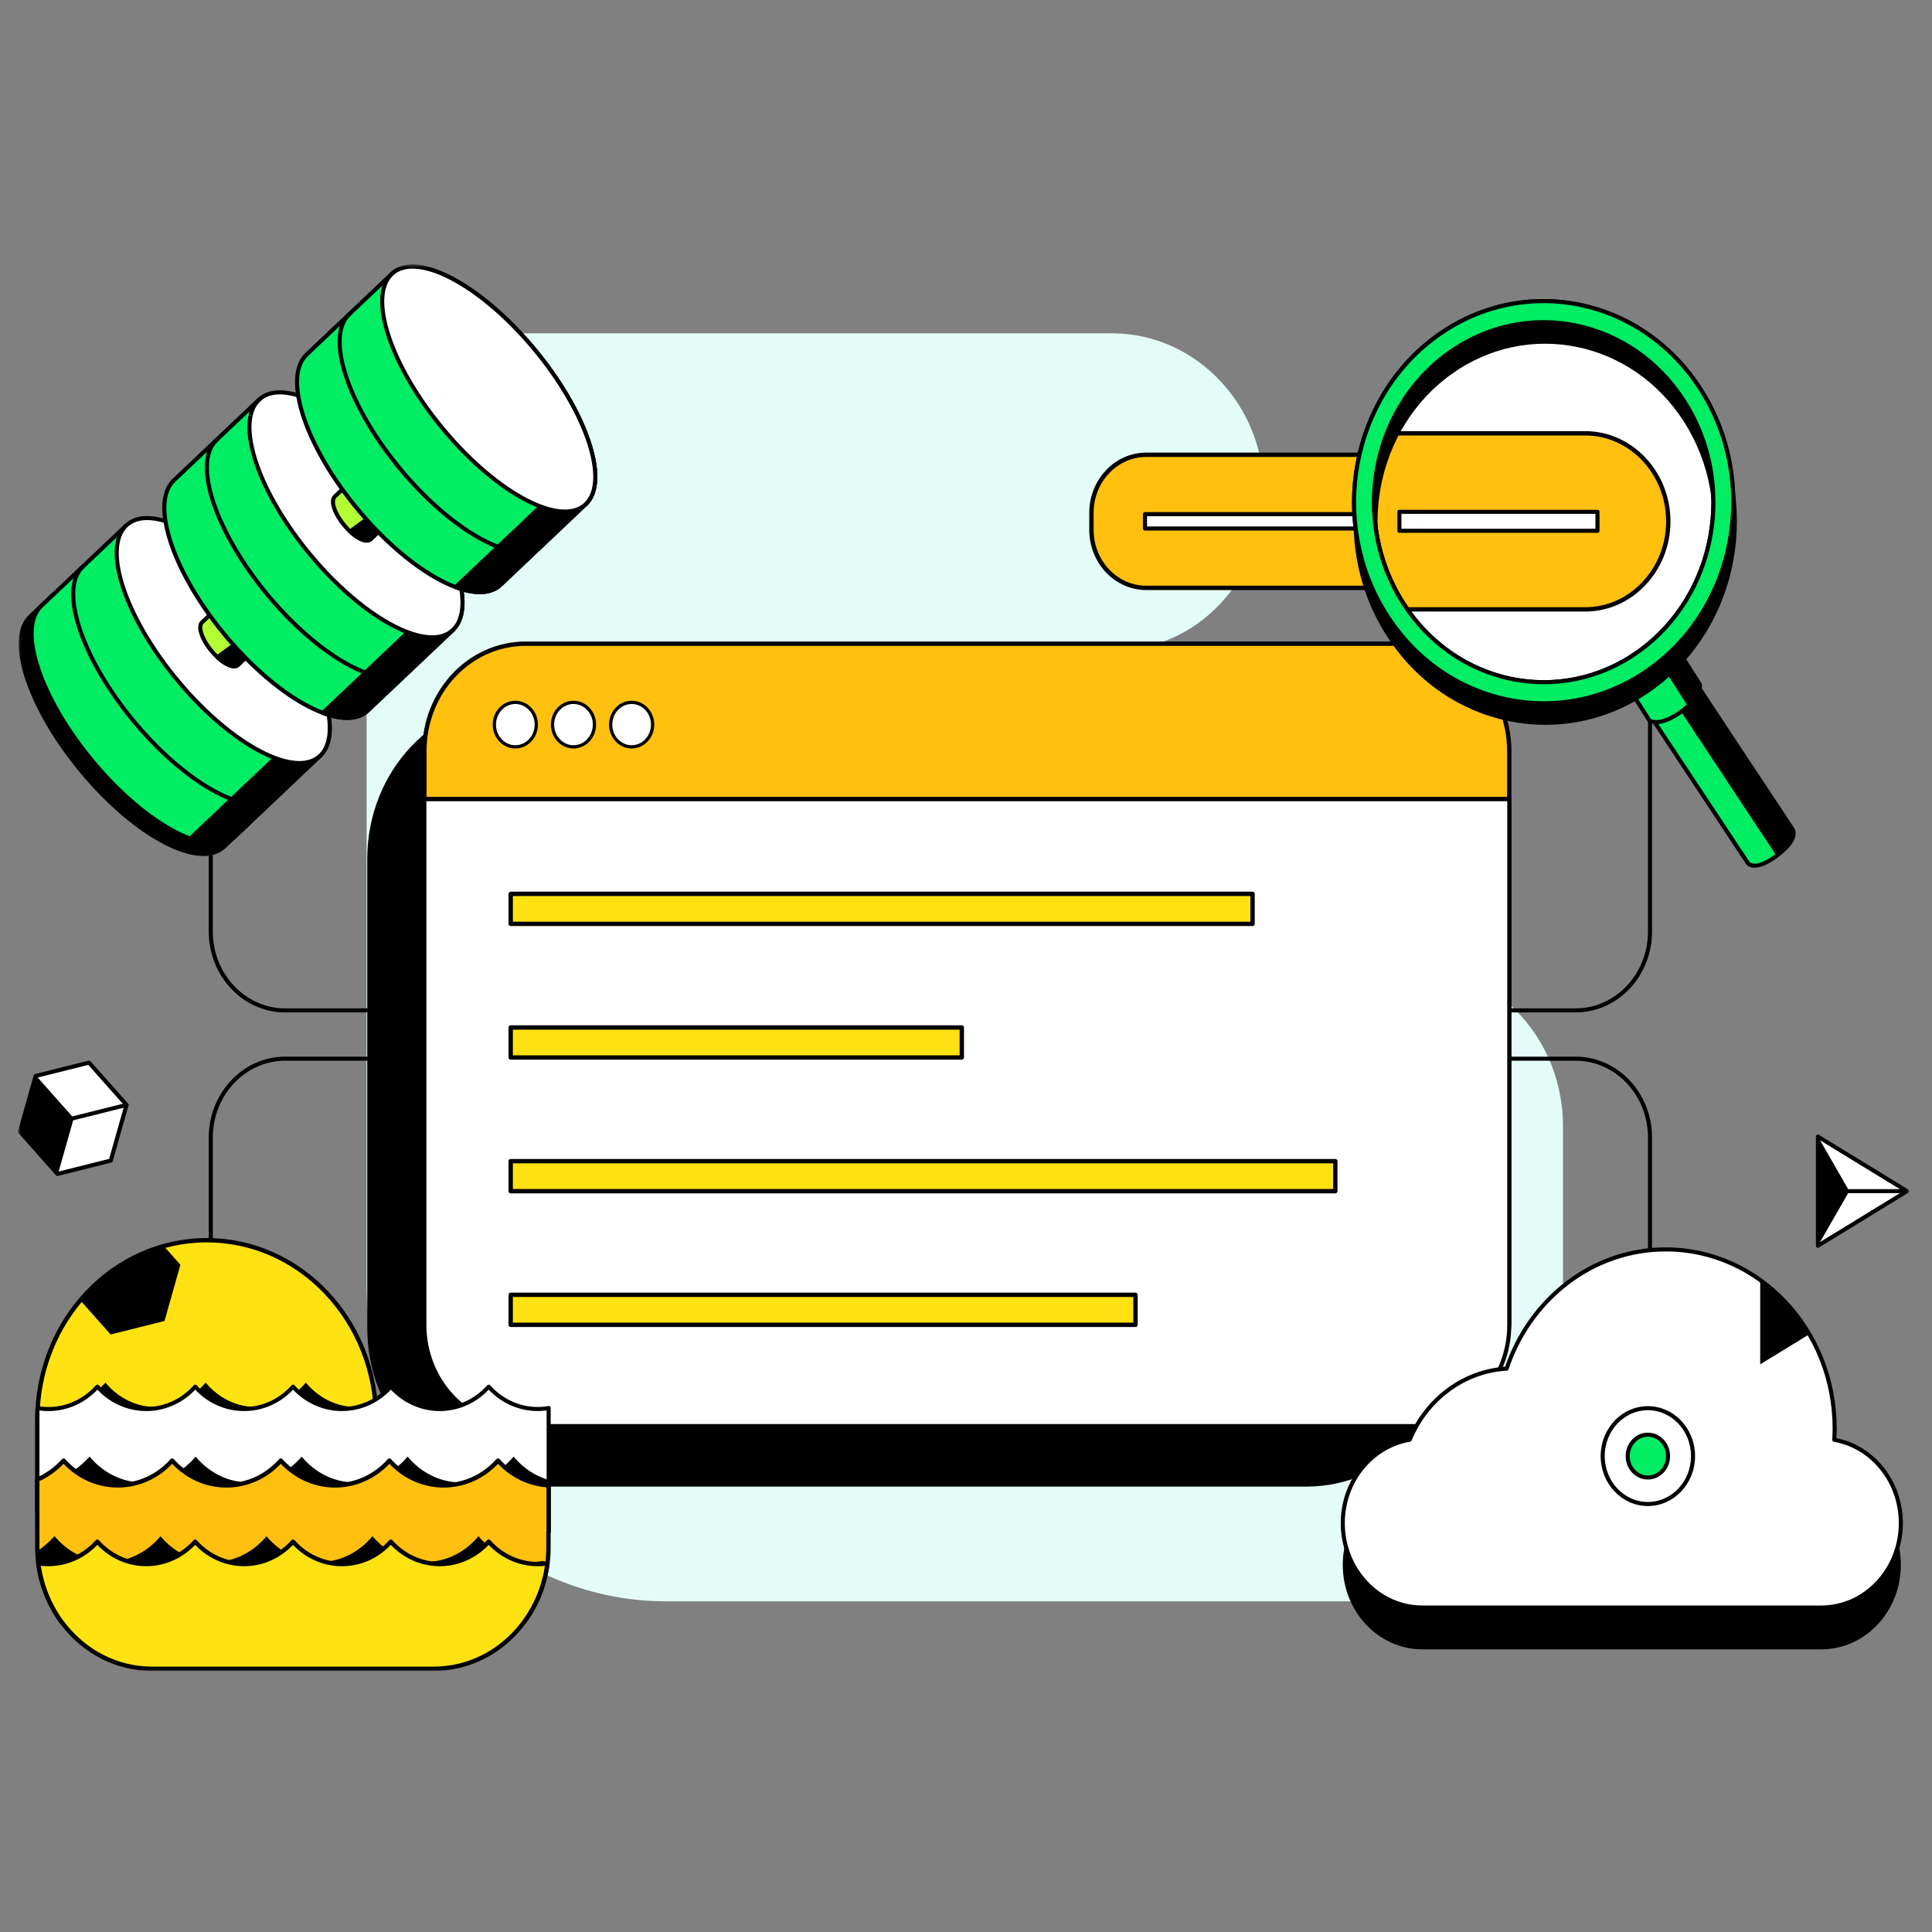 <?xml version="1.0" encoding="utf-8"?>
<svg xmlns="http://www.w3.org/2000/svg" width="696" height="696" viewBox="0 0 696 696" fill="none">
<rect x="0" y="0" width="696" height="696" fill="#808080" stroke="none"/>
<g clip-path="url(#clip0_727_655)">
<path d="M401.45 120.092H185.917C171.64 120.109 157.951 126.126 147.856 136.824C137.76 147.522 132.081 162.026 132.066 177.155V462.684C132.079 492.96 143.433 521.992 163.633 543.403C183.832 564.814 211.227 576.853 239.797 576.875H509.212C523.49 576.861 537.18 570.845 547.276 560.146C557.372 549.448 563.05 534.942 563.063 519.811V405.579C563.048 390.45 557.369 375.945 547.273 365.247C537.178 354.549 523.489 348.532 509.212 348.515H401.45C387.161 348.515 373.455 342.499 363.35 331.792C353.246 321.085 347.569 306.563 347.569 291.42C347.569 276.278 353.246 261.755 363.35 251.047C373.455 240.34 387.161 234.324 401.45 234.324C415.728 234.308 429.416 228.291 439.511 217.593C449.606 206.895 455.286 192.39 455.302 177.261C455.332 146.13 431.188 120.546 401.45 120.092Z" fill="#E3FCF7"/>
<mask id="mask0_727_655" style="mask-type:luminance" maskUnits="userSpaceOnUse" x="6" y="95" width="682" height="507">
<path d="M687.638 95.369H6.544V601.899H687.638V95.369Z" fill="white"/>
</mask>
<g mask="url(#mask0_727_655)">
<path d="M170.982 363.996H102.755C87.944 363.996 75.934 351.26 75.934 335.553V223.188" stroke="black" stroke-width="1.462" stroke-linecap="round" stroke-linejoin="round"/>
<path d="M170.982 381.387H102.755C87.944 381.387 75.934 394.121 75.934 409.828V569.461" stroke="black" stroke-width="1.462" stroke-linecap="round" stroke-linejoin="round"/>
<path d="M499.369 363.996H567.596C582.407 363.996 594.417 351.26 594.417 335.553V223.188" stroke="black" stroke-width="1.462" stroke-linecap="round" stroke-linejoin="round"/>
<path d="M499.369 381.387H567.596C582.407 381.387 594.417 394.121 594.417 409.828V516.396" stroke="black" stroke-width="1.462" stroke-linecap="round" stroke-linejoin="round"/>
<path d="M470.685 252.947H186.218C156.85 252.947 133.041 278.195 133.041 309.341V478.418C133.041 509.564 156.85 534.813 186.218 534.813H470.685C500.055 534.813 523.863 509.564 523.863 478.418V309.341C523.863 278.195 500.055 252.947 470.685 252.947Z" fill="black" stroke="black" stroke-width="1.462" stroke-linecap="round" stroke-linejoin="round"/>
<path d="M507.238 231.893H189.346C169.207 231.893 152.881 249.206 152.881 270.564V475.089C152.881 496.445 169.207 513.759 189.346 513.759H507.238C527.377 513.759 543.703 496.445 543.703 475.089V270.564C543.703 249.206 527.377 231.893 507.238 231.893Z" fill="#FFC010" stroke="black" stroke-width="1.564" stroke-linecap="round" stroke-linejoin="round"/>
<path d="M509.289 513.756H187.307C168.292 513.756 152.881 497.412 152.881 477.249V287.847H543.715V477.261C543.715 497.426 528.304 513.77 509.289 513.77V513.756Z" fill="white" stroke="black" stroke-width="1.462" stroke-linecap="round" stroke-linejoin="round"/>
<path d="M152.881 287.847H543.715" stroke="black" stroke-width="1.462" stroke-linecap="round" stroke-linejoin="round"/>
<path d="M481.043 418.307H183.979V429.117H481.043V418.307Z" fill="#FFE212" stroke="black" stroke-width="1.564" stroke-linecap="round" stroke-linejoin="round"/>
<path d="M409.05 466.45H183.979V477.261H409.05V466.45Z" fill="#FFE212" stroke="black" stroke-width="1.564" stroke-linecap="round" stroke-linejoin="round"/>
<path d="M346.491 370.151H183.979V380.962H346.491V370.151Z" fill="#FFE212" stroke="black" stroke-width="1.564" stroke-linecap="round" stroke-linejoin="round"/>
<path d="M183.979 332.819H451.233V322.007H183.979V332.819Z" fill="#FFE212" stroke="black" stroke-width="1.564" stroke-linecap="round" stroke-linejoin="round"/>
<path d="M185.643 269.052C189.815 269.052 193.199 265.464 193.199 261.038C193.199 256.613 189.815 253.025 185.643 253.025C181.47 253.025 178.088 256.613 178.088 261.038C178.088 265.464 181.47 269.052 185.643 269.052Z" fill="white" stroke="black" stroke-width="1.169" stroke-linecap="round" stroke-linejoin="round"/>
<path d="M206.597 269.052C210.77 269.052 214.152 265.464 214.152 261.038C214.152 256.613 210.77 253.025 206.597 253.025C202.424 253.025 199.041 256.613 199.041 261.038C199.041 265.464 202.424 269.052 206.597 269.052Z" fill="white" stroke="black" stroke-width="1.169" stroke-linecap="round" stroke-linejoin="round"/>
<path d="M227.55 269.052C231.723 269.052 235.105 265.464 235.105 261.038C235.105 256.613 231.723 253.025 227.55 253.025C223.377 253.025 219.994 256.613 219.994 261.038C219.994 265.464 223.377 269.052 227.55 269.052Z" fill="white" stroke="black" stroke-width="1.169" stroke-linecap="round" stroke-linejoin="round"/>
<path d="M74.471 446.791C40.758 446.791 13.437 475.765 13.437 511.517V544.218H135.518V511.531C135.518 475.792 108.222 446.805 74.509 446.791C74.509 446.791 74.484 446.791 74.471 446.791Z" fill="#FFE212" stroke="black" stroke-width="1.564" stroke-linecap="round" stroke-linejoin="round"/>
<path d="M13.437 510.136V555.108H197.59V551.832H197.653V507.244C190.823 508.452 183.842 506.502 178.45 501.898C174.373 505.122 169.418 506.873 164.327 506.873H164.165C157.108 506.819 150.767 503.464 146.275 498.091C145.224 499.351 144.061 500.505 142.798 501.54C138.833 504.83 133.992 506.688 128.963 506.86H128.225C121.107 506.86 114.702 503.49 110.173 498.078C109.248 499.192 108.235 500.213 107.146 501.142C103.393 504.406 98.79 506.368 93.948 506.781C93.349 506.833 92.735 506.86 92.134 506.86C85.029 506.86 78.612 503.49 74.084 498.078C73.283 499.032 72.419 499.921 71.507 500.758C67.216 504.697 61.724 506.873 56.045 506.873C48.939 506.873 42.522 503.503 37.993 498.091C37.255 498.873 36.517 499.602 35.779 500.279C26.847 508.452 18.253 508.345 13.487 507.484V510.164H13.437V510.136Z" fill="black"/>
<path d="M13.486 507.246V551.833H197.652V507.246C190.822 508.452 183.841 506.502 178.45 501.9C177.599 501.17 176.798 500.387 176.048 499.552C167.216 509.461 152.629 510.336 142.797 501.541C142.097 500.918 141.434 500.255 140.808 499.552C131.838 509.62 116.941 510.336 107.145 501.17C106.594 500.653 106.069 500.122 105.569 499.552C96.449 509.792 81.25 510.336 71.493 500.772C71.092 500.387 70.705 499.976 70.329 499.552C61.135 509.873 45.798 510.336 36.066 500.587C35.966 500.48 35.865 500.387 35.766 500.281C35.541 500.043 35.303 499.803 35.091 499.552C29.549 505.773 21.443 508.665 13.486 507.26V507.246Z" fill="white" stroke="black" stroke-width="1.462" stroke-linecap="round" stroke-linejoin="round"/>
<path d="M13.437 534.943V557.297C13.437 557.802 13.437 558.291 13.462 558.796C13.749 568.03 16.776 576.945 22.132 584.228C22.33 584.506 22.544 584.784 22.757 585.051H188.27C188.482 584.772 188.683 584.506 188.883 584.228C191.986 580.009 194.324 575.233 195.789 570.126C196.439 567.857 196.927 565.522 197.214 563.174C197.452 561.238 197.578 559.274 197.578 557.323V551.832H197.639V533.126C197.639 533.126 197.603 533.126 197.578 533.126C192.711 531.681 188.345 528.775 185.017 524.741C183.941 526.028 182.766 527.196 181.49 528.258C177.424 531.667 172.471 533.67 167.291 533.989C166.841 534.015 166.379 534.028 165.929 534.028C158.397 534.028 151.642 530.46 146.839 524.741C145.625 526.188 144.274 527.502 142.811 528.668C138.558 532.077 133.378 533.949 128.049 534.028H127.749C120.218 534.028 113.463 530.46 108.66 524.741C107.308 526.36 105.795 527.793 104.13 529.04C99.89 532.277 94.787 534.015 89.57 534.015H88.945C81.676 533.815 75.134 530.301 70.481 524.741C69.004 526.506 67.315 528.086 65.476 529.412C61.324 532.423 56.407 534.028 51.378 534.028C50.891 534.028 50.403 534.028 49.915 533.989C42.972 533.564 36.755 530.088 32.276 524.755C30.562 526.598 28.698 528.257 26.684 529.717C21.893 533.166 17.327 534.559 13.462 534.943H13.412H13.437Z" fill="black"/>
<path d="M13.437 533.021V557.325C13.437 557.83 13.437 558.319 13.462 558.824C13.75 568.058 16.79 576.947 22.132 584.228H188.896C191.998 580.01 194.338 575.235 195.801 570.128C196.451 567.858 196.939 565.524 197.227 563.176C197.465 561.239 197.59 559.275 197.59 557.325V551.832H197.653V535.078H197.59C190.672 534.692 184.167 531.509 179.402 526.176C169.181 537.639 152.143 538.142 141.347 527.303C140.984 526.932 140.622 526.561 140.284 526.176C130.063 537.639 113.013 538.142 102.204 527.291C101.842 526.932 101.491 526.548 101.153 526.176C90.946 537.639 73.908 538.142 63.1 527.317C62.737 526.946 62.375 526.561 62.024 526.176C51.803 537.639 34.753 538.13 23.946 527.291C23.582 526.932 23.233 526.561 22.895 526.176C20.255 529.134 17.04 531.469 13.487 533.021H13.45H13.437Z" fill="#FFC010" stroke="black" stroke-width="1.564" stroke-linecap="round" stroke-linejoin="round"/>
<path d="M13.462 558.798C13.75 568.032 16.79 576.933 22.132 584.23C22.331 584.509 22.544 584.786 22.756 585.053C30.6 595.267 42.372 601.197 54.805 601.184H156.221C168.655 601.197 180.426 595.267 188.27 585.053C188.482 584.774 188.683 584.509 188.883 584.23C191.986 580.011 194.324 575.235 195.789 570.128V562.301C194.362 562.566 192.911 562.699 191.473 562.699C189.409 562.699 187.344 562.42 185.343 561.876H185.33C181.59 560.855 178.124 558.944 175.185 556.304C174.748 555.92 174.334 555.522 173.922 555.11C173.384 554.566 172.871 554.009 172.383 553.412C171.883 554.009 171.37 554.566 170.832 555.11C166.128 559.952 159.849 562.672 153.294 562.685H152.58C147.539 562.527 142.647 560.762 138.57 557.604C137.568 556.848 136.63 556.013 135.743 555.11C135.205 554.566 134.692 554.009 134.191 553.412C133.691 554.009 133.178 554.566 132.64 555.11C128.425 559.449 122.921 562.115 117.065 562.632C116.415 562.685 115.765 562.713 115.103 562.713C110.449 562.713 105.895 561.333 101.943 558.732C100.365 557.697 98.889 556.49 97.55 555.124C97.013 554.58 96.5 554.023 96 553.426C95.512 554.023 94.987 554.58 94.461 555.124C90.745 558.932 86.03 561.464 80.938 562.367C75.596 563.295 70.13 562.353 65.339 559.674C63.163 558.467 61.148 556.929 59.371 555.124C58.833 554.58 58.322 554.023 57.821 553.426C57.332 554.023 56.808 554.58 56.281 555.124C53.018 558.453 48.977 560.801 44.586 561.943C39.307 563.295 33.753 562.778 28.773 560.47C25.971 559.156 23.419 557.339 21.205 555.098C20.667 554.554 20.154 553.996 19.654 553.398C19.092 553.996 18.541 554.566 17.978 555.098C16.565 556.45 15.05 557.697 13.45 558.798H13.462Z" fill="black"/>
<path d="M13.8 563.149C14.763 570.843 17.641 578.113 22.131 584.228C22.331 584.507 22.544 584.786 22.756 585.051C30.601 595.267 42.372 601.196 54.806 601.182H156.222C168.655 601.196 180.427 595.267 188.271 585.051C188.483 584.772 188.683 584.507 188.883 584.228C191.986 580.01 194.325 575.235 195.789 570.126C196.44 567.858 196.926 565.524 197.214 563.176C196.752 563.242 196.264 563.307 195.789 563.348C195.076 563.414 194.374 563.44 193.65 563.44C190.823 563.44 188.008 562.911 185.343 561.876H185.33C181.803 560.496 178.626 558.281 176.036 555.389C175.761 555.694 175.473 555.999 175.172 556.304C165.503 566.12 150.166 565.775 140.91 555.52C140.872 555.482 140.834 555.427 140.796 555.389C140.096 556.171 139.346 556.913 138.557 557.604C128.725 566.187 114.302 565.219 105.557 555.389C104.457 556.622 103.244 557.723 101.942 558.705C92.098 566.12 78.599 564.701 70.306 555.389C68.829 557.034 67.166 558.479 65.326 559.659C55.557 566.001 42.922 564.223 35.066 555.389C29.599 561.517 21.644 564.409 13.775 563.149H13.8Z" fill="#FFE212" stroke="black" stroke-width="1.564" stroke-linecap="round" stroke-linejoin="round"/>
<path d="M19.128 214.26L10.909 222.047C2.14 230.351 10.671 255.65 29.961 278.561C49.251 301.471 72.006 313.306 80.776 304.987L88.994 297.201L19.128 214.26Z" fill="black" stroke="black" stroke-width="1.462" stroke-linecap="round" stroke-linejoin="round"/>
<path d="M45.486 189.283L14.838 218.322C6.069 226.626 14.6 251.925 33.89 274.837C53.18 297.734 75.935 309.581 84.703 301.263L115.364 272.223C124.133 263.918 115.602 238.619 96.312 215.709C77.022 192.811 54.267 180.964 45.499 189.283H45.486Z" fill="#00ED64"/>
<path d="M115.352 272.223L84.692 301.262C75.922 309.567 53.18 297.734 33.877 274.836C14.6 251.939 6.069 226.64 14.838 218.322L45.499 189.282" stroke="black" stroke-width="1.462" stroke-linecap="round" stroke-linejoin="round"/>
<path d="M99.69 287.065C90.921 295.369 68.178 283.536 48.876 260.638C29.586 237.741 21.054 212.428 29.824 204.124" stroke="black" stroke-width="1.462" stroke-linecap="round" stroke-linejoin="round"/>
<path d="M117.966 255.239L68.478 302.122C75.384 304.696 81.163 304.616 84.691 301.273L115.352 272.234C118.879 268.891 119.605 262.814 117.966 255.239Z" fill="black" stroke="black" stroke-width="1.462" stroke-linecap="round" stroke-linejoin="round"/>
<path d="M115.356 272.239C124.125 263.932 115.595 238.629 96.302 215.722C77.01 192.815 54.26 180.979 45.491 189.286C36.721 197.593 45.251 222.897 64.544 245.804C83.837 268.711 106.586 280.547 115.356 272.239Z" fill="white" stroke="black" stroke-width="1.462" stroke-linecap="round" stroke-linejoin="round"/>
<path d="M78.461 218.812L72.783 224.184C71.156 225.724 72.732 230.407 76.31 234.639C79.888 238.871 84.091 241.073 85.718 239.534L91.396 234.162C93.023 232.622 91.447 227.939 87.869 223.707C84.291 219.475 80.088 217.273 78.461 218.812Z" fill="#B3FD34" stroke="black" stroke-width="1.462" stroke-linecap="round" stroke-linejoin="round"/>
<path d="M90.608 227.738L78.312 236.76C81.339 239.571 84.391 240.806 85.716 239.545L91.396 234.173C92.51 233.124 92.122 230.59 90.621 227.738H90.608Z" fill="black" stroke="black" stroke-width="1.462" stroke-linecap="round" stroke-linejoin="round"/>
<path d="M160.474 229.492C169.243 221.188 160.711 195.889 141.422 172.977C122.132 150.08 99.377 138.233 90.608 146.551" stroke="black" stroke-width="1.462" stroke-linecap="round" stroke-linejoin="round"/>
<path d="M93.31 143.992L62.649 173.031C53.88 181.335 62.411 206.634 81.701 229.546C100.991 252.442 123.746 264.289 132.515 255.972L163.175 226.931C171.944 218.627 163.413 193.328 144.123 170.418C124.833 147.52 102.079 135.673 93.31 143.992Z" fill="#00ED64"/>
<path d="M165.79 209.937L116.303 256.819C123.209 259.392 128.988 259.313 132.516 255.97L163.177 226.931C166.704 223.588 167.43 217.511 165.79 209.937Z" fill="black" stroke="black" stroke-width="1.462" stroke-linecap="round" stroke-linejoin="round"/>
<path d="M163.171 226.947C171.942 218.64 163.41 193.337 144.118 170.43C124.826 147.523 102.077 135.687 93.306 143.994C84.537 152.3 93.066 177.605 112.359 200.512C131.652 223.419 154.401 235.255 163.171 226.947Z" fill="white" stroke="black" stroke-width="1.462" stroke-linecap="round" stroke-linejoin="round"/>
<path d="M163.175 226.93L132.515 255.97C123.746 264.276 101.004 252.441 81.701 229.544C62.411 206.648 53.88 181.335 62.649 173.031L93.31 143.991" stroke="black" stroke-width="1.462" stroke-linecap="round" stroke-linejoin="round"/>
<path d="M126.273 173.52L120.594 178.892C118.967 180.432 120.544 185.115 124.12 189.347C127.687 193.591 131.902 195.78 133.529 194.242L139.207 188.868C140.834 187.33 139.258 182.647 135.68 178.415C132.102 174.183 127.899 171.981 126.273 173.52Z" fill="#B3FD34" stroke="black" stroke-width="1.462" stroke-linecap="round" stroke-linejoin="round"/>
<path d="M138.419 182.448L126.123 191.47C129.15 194.281 132.203 195.516 133.529 194.255L139.209 188.883C140.321 187.834 139.933 185.3 138.432 182.448H138.419Z" fill="black" stroke="black" stroke-width="1.462" stroke-linecap="round" stroke-linejoin="round"/>
<path d="M141.122 98.686L110.461 127.726C101.692 136.031 110.223 161.33 129.513 184.24C148.803 207.138 171.558 218.985 180.327 210.666L210.988 181.627C219.756 173.323 211.225 148.024 191.935 125.113C172.645 102.215 149.891 90.382 141.122 98.686Z" fill="#00ED64"/>
<path d="M210.988 181.627C219.757 173.323 211.225 148.024 191.936 125.113C172.646 102.215 149.891 90.382 141.122 98.686" stroke="black" stroke-width="1.462" stroke-linecap="round" stroke-linejoin="round"/>
<path d="M210.988 181.625L180.327 210.665C171.558 218.971 148.816 207.136 129.513 184.239C110.223 161.342 101.692 136.03 110.461 127.725L141.122 98.686" stroke="black" stroke-width="1.462" stroke-linecap="round" stroke-linejoin="round"/>
<path d="M195.663 196.153C186.894 204.457 164.151 192.624 144.85 169.727C125.56 146.829 117.029 121.517 125.797 113.213" stroke="black" stroke-width="1.462" stroke-linecap="round" stroke-linejoin="round"/>
<path d="M147.839 241.455C139.07 249.759 116.328 237.926 97.026 215.029C77.736 192.131 69.205 166.82 77.973 158.516" stroke="black" stroke-width="1.462" stroke-linecap="round" stroke-linejoin="round"/>
<path d="M213.602 164.646L164.113 211.529C171.019 214.102 176.798 214.023 180.327 210.68L210.987 181.639C214.514 178.296 215.241 172.221 213.602 164.646Z" fill="black" stroke="black" stroke-width="1.462" stroke-linecap="round" stroke-linejoin="round"/>
<path d="M211.001 181.648C219.771 173.34 211.241 148.037 191.948 125.13C172.655 102.223 149.906 90.387 141.136 98.694C132.366 107.001 140.897 132.305 160.188 155.212C179.481 178.119 202.23 189.954 211.001 181.648Z" fill="white" stroke="black" stroke-width="1.462" stroke-linecap="round" stroke-linejoin="round"/>
<path d="M552.385 163.835H412.94C402.031 163.835 393.189 173.214 393.189 184.782V190.831C393.189 202.401 402.031 211.779 412.94 211.779H552.385C563.293 211.779 572.137 202.401 572.137 190.831V184.782C572.137 173.214 563.293 163.835 552.385 163.835Z" fill="#FFC010" stroke="black" stroke-width="1.564" stroke-linecap="round" stroke-linejoin="round"/>
<path d="M490.213 185.22H412.479V190.393H490.213V185.22Z" fill="white" stroke="black" stroke-width="1.462" stroke-linecap="round" stroke-linejoin="round"/>
<path d="M505.412 217.18C524.301 246.87 562.305 254.71 590.302 234.678C618.298 214.646 625.691 174.343 606.802 144.653C587.912 114.964 549.908 107.124 521.912 127.156C493.915 147.187 486.523 187.49 505.412 217.18Z" fill="white"/>
<path d="M600.997 187.808C600.997 170.363 587.536 156.102 571.099 156.102H499.606C492.038 175.523 493.503 198.461 505.412 217.192C505.912 217.988 506.438 218.758 506.976 219.528H571.111C587.561 219.528 601.009 205.254 601.009 187.821L600.997 187.808Z" fill="#FFC010" stroke="black" stroke-width="1.564" stroke-linecap="round" stroke-linejoin="round"/>
<path d="M629.631 310.89C629.631 310.89 631.884 314.313 640.001 308.317C648.12 302.321 645.87 298.897 645.87 298.897L609.754 244.294C609.754 244.294 606.764 241.72 599.522 247.067C592.278 252.413 593.516 256.273 593.516 256.273L629.631 310.877V310.89Z" fill="#00ED64" stroke="black" stroke-width="1.462" stroke-linecap="round" stroke-linejoin="round"/>
<path d="M645.87 298.911L609.754 244.308C609.754 244.308 606.764 241.734 599.522 247.081C592.978 251.909 593.354 255.531 593.491 256.181C600.697 250.874 603.687 253.435 603.687 253.435L639.801 308.038C639.801 308.038 639.877 308.145 639.94 308.357L640.001 308.317C648.12 302.32 645.87 298.899 645.87 298.899V298.911Z" fill="black"/>
<path d="M594.217 259.577C594.217 259.577 597.645 262.085 605.462 256.487C613.28 250.889 612.38 246.59 612.38 246.59L602.699 231.36C602.699 231.36 600.658 234.014 594.141 238.683C587.624 243.353 584.534 244.361 584.534 244.361L594.217 259.591V259.577Z" fill="#00ED64" stroke="black" stroke-width="1.462" stroke-linecap="round" stroke-linejoin="round"/>
<path d="M518.471 127.899C549.746 105.532 592.203 114.274 613.294 147.439C634.386 180.605 626.141 225.631 594.868 247.997C563.593 270.365 521.136 261.622 500.045 228.456C478.955 195.292 487.198 150.266 518.471 127.899ZM505.975 224.212C524.864 253.9 562.868 261.742 590.865 241.71C618.861 221.678 626.254 181.375 607.364 151.685C588.475 121.995 550.471 114.155 522.475 134.187C494.478 154.219 487.085 194.522 505.975 224.212Z" fill="black" stroke="black" stroke-width="1.462" stroke-linecap="round" stroke-linejoin="round"/>
<path d="M517.908 120.867C549.183 98.5 591.641 107.242 612.731 140.408C633.822 173.573 625.578 218.599 594.305 240.965C563.03 263.333 520.573 254.59 499.482 221.424C478.39 188.26 486.635 143.234 517.908 120.867ZM505.412 217.18C524.301 246.868 562.305 254.709 590.302 234.677C618.298 214.646 625.691 174.343 606.801 144.653C587.912 114.963 549.908 107.123 521.912 127.155C493.915 147.187 486.523 187.49 505.412 217.18Z" fill="#00ED64" stroke="black" stroke-width="1.462" stroke-linecap="round" stroke-linejoin="round"/>
<path d="M517.908 120.867C549.183 98.5 591.641 107.242 612.731 140.408C633.822 173.573 625.578 218.599 594.305 240.965C563.03 263.333 520.573 254.59 499.482 221.424C478.39 188.26 486.635 143.234 517.908 120.867ZM505.412 217.18C524.301 246.868 562.305 254.709 590.302 234.677C618.298 214.646 625.691 174.343 606.801 144.653C587.912 114.963 549.908 107.123 521.912 127.155C493.915 147.187 486.523 187.49 505.412 217.18Z" fill="#00ED64" stroke="black" stroke-width="1.462" stroke-linecap="round" stroke-linejoin="round"/>
<path d="M597.932 238.565L608.115 254.524C608.115 254.524 613.03 250.107 612.456 246.499L603.936 233.139L597.932 238.553V238.565Z" fill="black"/>
<path d="M575.49 184.386H504.136V191.217H575.49V184.386Z" fill="white" stroke="black" stroke-width="1.462" stroke-linecap="round" stroke-linejoin="round"/>
<path d="M660.792 533.75C660.868 532.396 660.931 531.044 660.931 529.676C660.931 494.044 633.697 465.164 600.097 465.164C573.638 465.164 551.121 483.086 542.765 508.12C527.128 509.021 513.855 519.29 507.838 533.724C494.178 536.044 483.732 548.608 483.732 563.758C483.732 580.566 496.579 594.177 512.417 594.177H656.088C671.938 594.177 684.773 580.552 684.773 563.758C684.773 548.647 674.39 536.125 660.78 533.75H660.792Z" fill="black"/>
<path d="M660.792 518.682C660.868 517.329 660.931 515.976 660.931 514.609C660.931 478.976 633.697 450.096 600.097 450.096C573.638 450.096 551.121 468.018 542.765 493.052C527.128 493.953 513.855 504.222 507.838 518.655C494.178 520.977 483.732 533.54 483.732 548.689C483.732 565.498 496.579 579.109 512.417 579.109H656.088C671.938 579.109 684.773 565.485 684.773 548.689C684.773 533.58 674.39 521.056 660.78 518.682H660.792Z" fill="white" stroke="black" stroke-width="1.462" stroke-linecap="round" stroke-linejoin="round"/>
<path d="M593.641 541.815C602.63 541.815 609.916 534.087 609.916 524.556C609.916 515.023 602.63 507.297 593.641 507.297C584.653 507.297 577.367 515.023 577.367 524.556C577.367 534.087 584.653 541.815 593.641 541.815Z" fill="white" stroke="black" stroke-width="1.462" stroke-linecap="round" stroke-linejoin="round"/>
<path d="M593.641 532.263C597.655 532.263 600.91 528.813 600.91 524.557C600.91 520.3 597.655 516.849 593.641 516.849C589.628 516.849 586.373 520.3 586.373 524.557C586.373 528.813 589.628 532.263 593.641 532.263Z" fill="#00ED64" stroke="black" stroke-width="1.462" stroke-linecap="round" stroke-linejoin="round"/>
<path d="M687.013 429.106L670.963 438.936L654.913 448.766V429.106V409.46L670.963 419.29L687.013 429.106Z" fill="white" stroke="black" stroke-width="1.462" stroke-linecap="round" stroke-linejoin="round"/>
<path d="M666.21 429.106L654.913 409.46V448.766L666.21 429.106Z" fill="black"/>
<path d="M666.21 429.108H687.013" stroke="black" stroke-width="1.462" stroke-linecap="round" stroke-linejoin="round"/>
<path d="M45.586 398.048L32.051 382.806L12.836 387.62L7.17 407.666L20.705 422.908L39.907 418.092L45.586 398.048Z" fill="white" stroke="black" stroke-width="1.462" stroke-linecap="round" stroke-linejoin="round"/>
<path d="M7.17 407.666L20.705 422.91L26.372 402.852L12.836 387.622L7.17 407.666Z" fill="black" stroke="black" stroke-width="0.365" stroke-linecap="round" stroke-linejoin="round"/>
<path d="M45.586 398.049L26.372 402.852" stroke="black" stroke-width="1.462" stroke-linecap="round" stroke-linejoin="round"/>
<path d="M29.048 468.309L39.919 480.54L59.121 475.724L64.788 455.68L58.808 448.954C47.149 452.23 36.854 459.063 29.036 468.309H29.048Z" fill="black" stroke="black" stroke-width="0.365" stroke-linecap="round" stroke-linejoin="round"/>
<path d="M634.109 461.119V491.499L650.159 481.669L651.823 480.648C647.282 472.886 641.24 466.214 634.109 461.105V461.119Z" fill="black"/>
</g>
</g>
<defs>
<clipPath id="clip0_727_655">
<rect width="696" height="696" fill="white"/>
</clipPath>
</defs>
</svg>